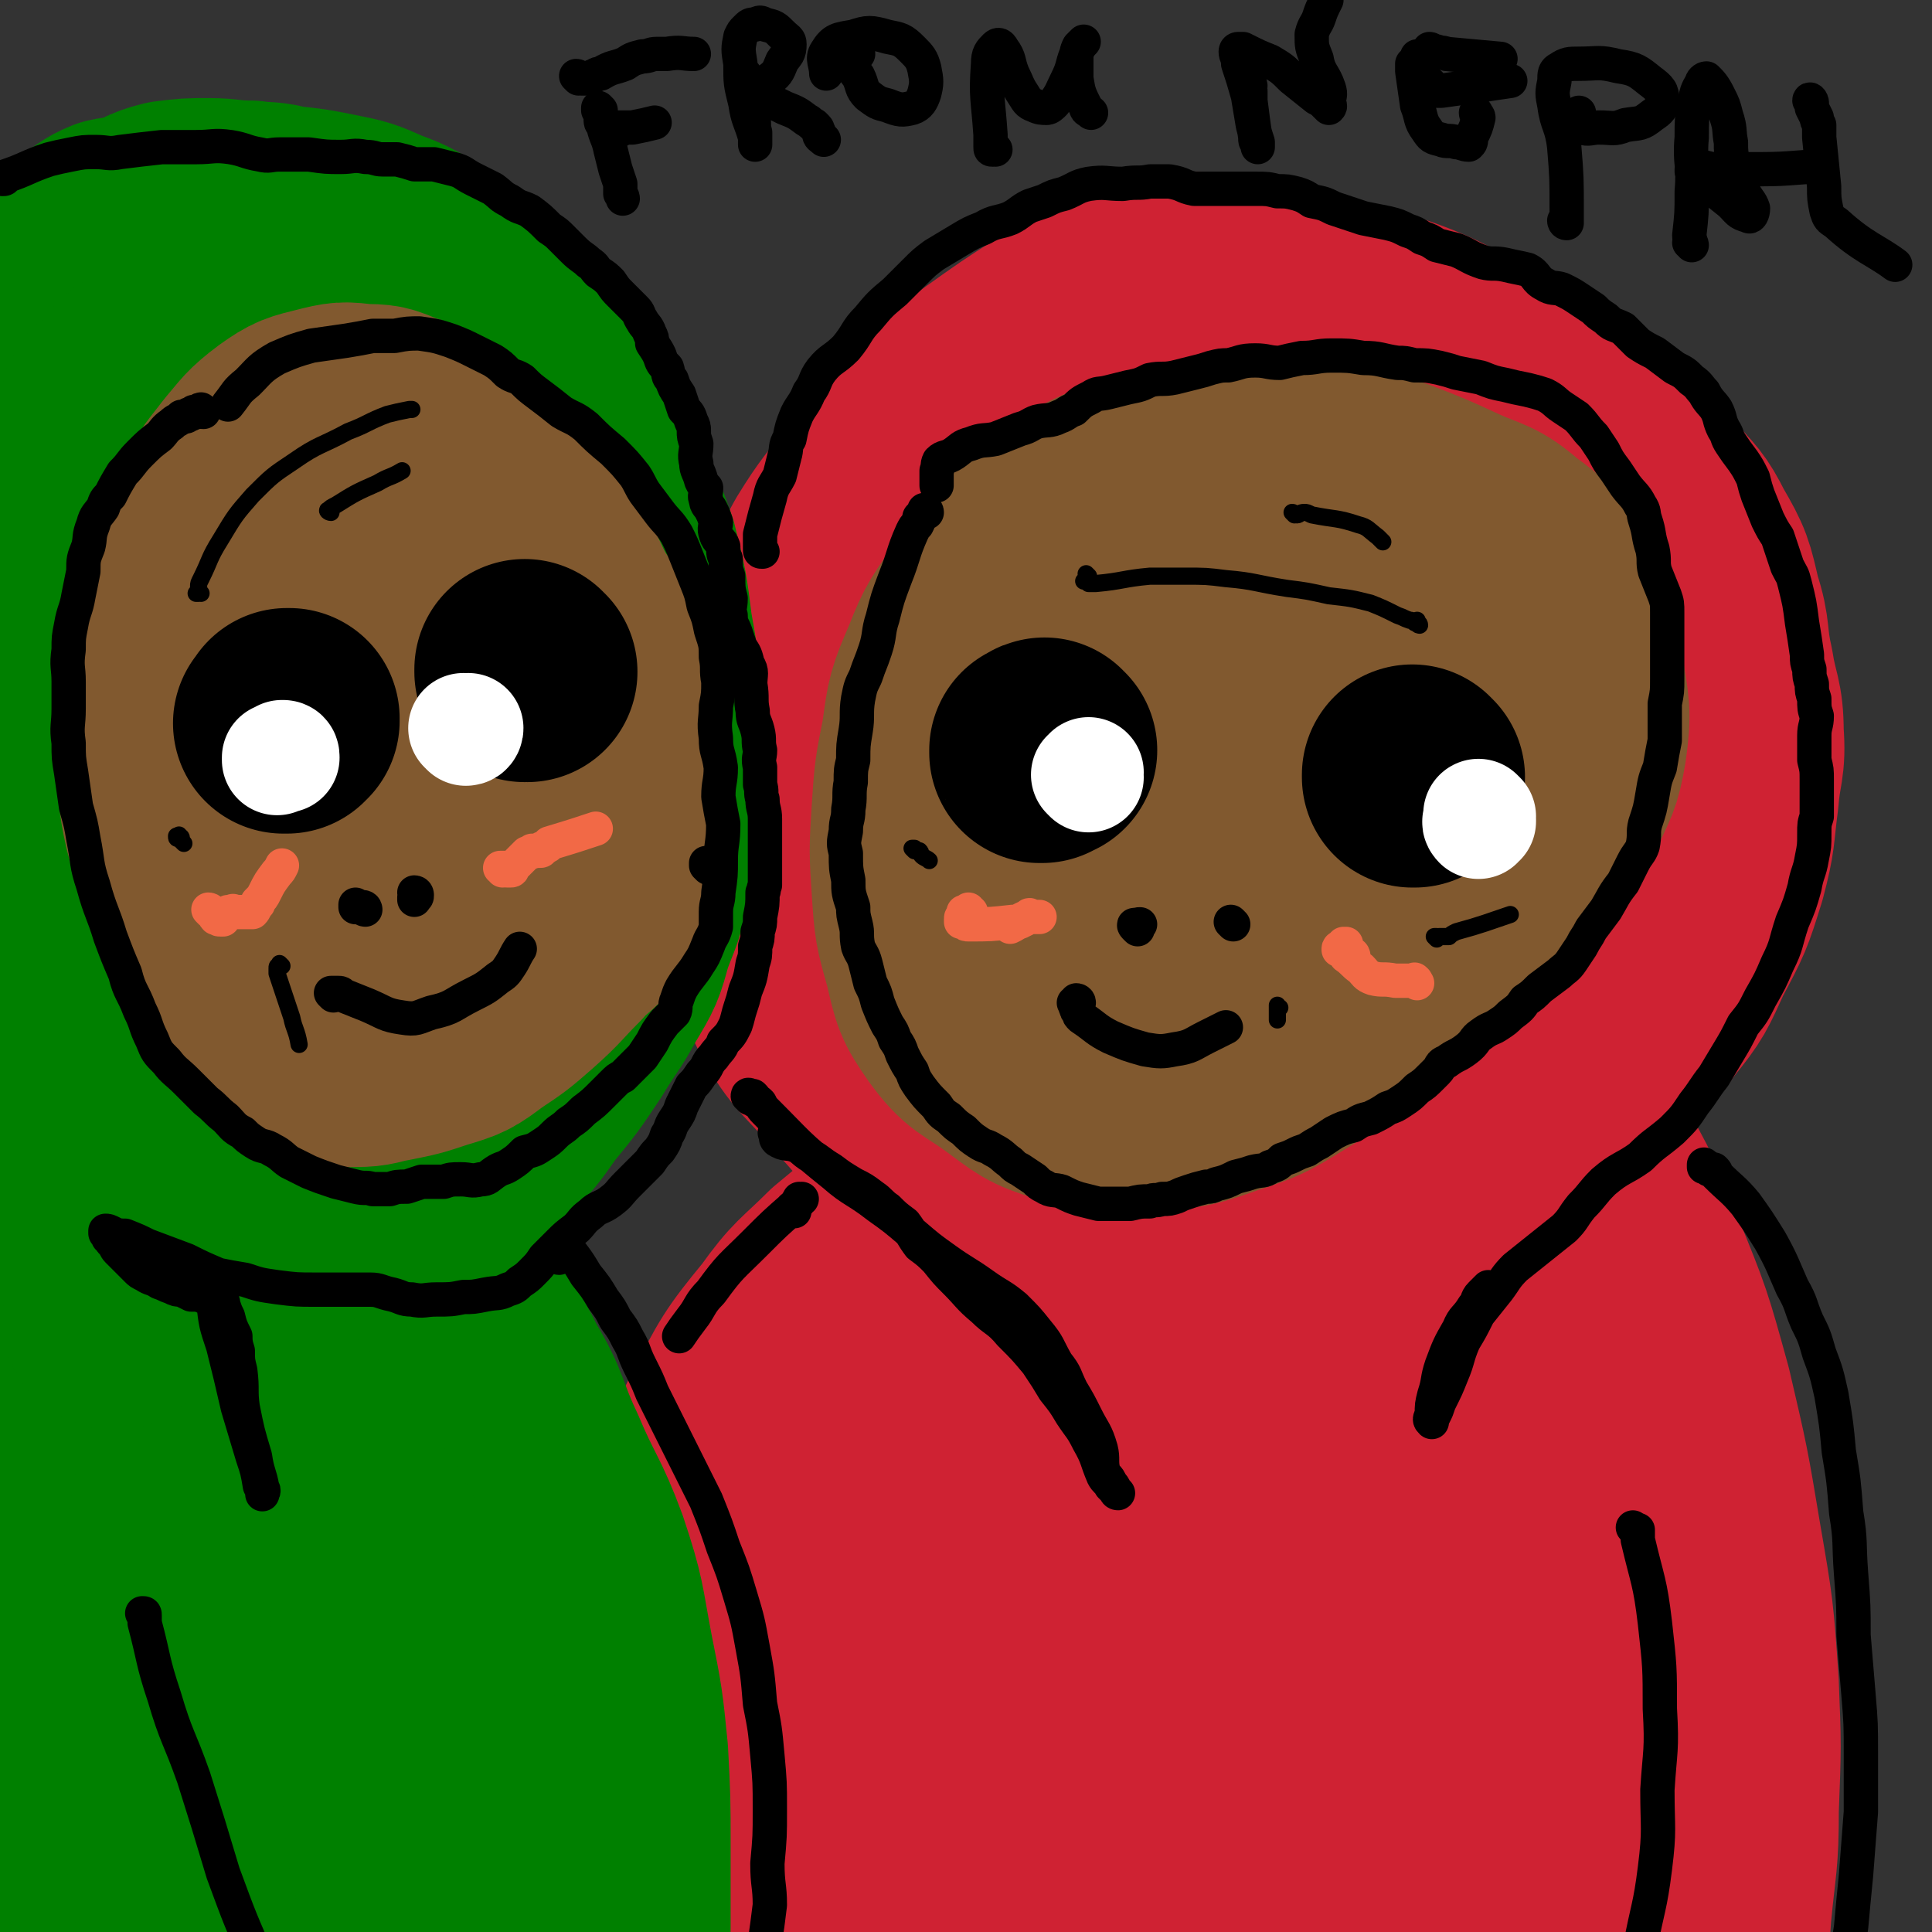 <svg viewBox='0 0 788 788' version='1.1' xmlns='http://www.w3.org/2000/svg' xmlns:xlink='http://www.w3.org/1999/xlink'><rect x="0" y="0" width="788" height="788" fill="#333333" stroke="none"/><g fill='none' stroke='#CF2233' stroke-width='90' stroke-linecap='round' stroke-linejoin='round'><path d='M543,175c-1,0 -1,-1 -1,-1 0,0 0,1 0,1 0,0 0,0 -1,0 0,-1 0,-1 -1,-1 -1,-1 -1,-1 -2,-1 -1,-1 -1,-1 -2,-2 -1,0 -1,0 -2,0 -7,-2 -7,-3 -13,-4 -4,-1 -4,0 -7,0 -3,0 -3,0 -6,1 -1,0 -1,0 -2,1 -1,1 -1,1 -2,1 -2,1 -2,0 -3,1 -1,0 -1,0 -3,1 -1,0 -1,0 -2,1 -1,0 -1,1 -3,1 -1,0 -1,0 -2,0 0,1 0,1 -1,1 -1,1 -1,1 -1,1 -2,1 -2,1 -3,1 -2,2 -2,1 -4,3 -3,2 -3,2 -6,4 -4,4 -3,4 -7,8 -5,5 -4,5 -9,10 -6,6 -7,5 -13,10 -5,5 -6,5 -9,11 -6,9 -6,10 -10,20 -4,8 -4,8 -8,16 -3,10 -4,9 -7,19 -2,11 -1,11 -3,22 -2,11 -3,11 -4,22 -2,12 -4,12 -3,23 0,12 1,13 5,24 3,13 4,13 9,26 6,12 4,13 12,24 8,11 9,10 19,20 10,9 10,9 20,18 10,7 10,9 20,14 11,5 12,4 23,6 12,2 12,2 23,2 15,0 15,1 29,-2 13,-1 13,-3 25,-6 12,-4 13,-3 24,-8 12,-6 11,-7 22,-15 10,-8 11,-7 20,-16 10,-10 10,-10 18,-21 9,-11 9,-12 15,-25 8,-15 8,-15 13,-31 4,-15 3,-15 5,-30 1,-13 3,-13 2,-26 0,-13 -2,-13 -4,-26 -3,-13 -1,-14 -5,-26 -3,-13 -3,-14 -10,-26 -5,-10 -6,-10 -14,-19 -8,-8 -8,-8 -16,-16 -8,-9 -7,-10 -16,-17 -10,-8 -11,-7 -22,-13 -12,-6 -12,-6 -24,-11 -13,-6 -13,-7 -27,-12 -15,-5 -15,-5 -31,-9 -15,-3 -15,-3 -31,-5 -12,-3 -12,-4 -25,-4 -14,0 -15,0 -27,5 -13,5 -13,7 -24,15 -14,9 -14,9 -28,19 -13,11 -14,11 -26,23 -11,11 -10,12 -20,24 -9,12 -10,12 -18,25 -8,15 -9,15 -14,31 -6,18 -5,19 -8,38 -4,19 -5,19 -6,38 -1,18 -1,19 3,37 3,19 2,20 11,38 9,17 12,16 25,32 14,15 13,17 29,28 17,12 18,12 37,19 23,8 23,8 47,12 21,3 22,3 43,1 17,0 18,1 34,-5 19,-6 19,-8 36,-19 19,-12 19,-12 36,-26 16,-14 15,-15 30,-31 15,-16 17,-15 29,-34 11,-17 10,-18 16,-38 5,-18 6,-18 7,-36 1,-18 0,-18 -2,-36 -3,-15 -3,-16 -9,-30 -6,-14 -7,-15 -16,-27 -11,-13 -11,-14 -24,-24 -14,-11 -15,-12 -31,-19 -15,-7 -16,-6 -32,-9 -18,-3 -19,-5 -37,-4 -20,2 -20,2 -39,9 -22,8 -23,8 -43,21 -20,14 -20,15 -36,33 -15,17 -16,17 -27,37 -10,20 -10,20 -14,42 -4,19 -5,21 -1,40 6,20 7,21 21,37 17,21 18,22 41,36 26,17 27,16 56,25 26,8 27,9 54,9 24,-1 27,1 48,-10 24,-12 24,-15 43,-35 19,-21 19,-22 32,-47 9,-18 11,-19 13,-39 2,-16 2,-18 -5,-32 -8,-16 -11,-16 -25,-27 -16,-12 -16,-14 -34,-21 -19,-6 -21,-8 -41,-5 -22,3 -23,5 -43,16 -20,12 -21,12 -37,29 -13,14 -14,16 -20,34 -5,13 -5,15 -4,29 2,12 2,14 11,23 10,11 13,10 27,17 16,7 16,9 34,11 17,2 19,3 36,-1 16,-4 20,-2 30,-14 16,-18 17,-22 23,-46 3,-12 1,-14 -4,-25 -6,-13 -7,-14 -18,-22 -12,-10 -13,-10 -28,-13 -15,-3 -18,-5 -32,0 -15,7 -15,11 -26,25 -14,16 -16,16 -24,36 -7,14 -9,17 -7,31 3,14 6,16 16,26 11,10 12,12 26,16 16,4 18,5 35,2 15,-4 19,-5 29,-18 11,-14 11,-17 14,-35 3,-20 3,-22 -2,-41 -6,-19 -9,-19 -21,-34 -9,-11 -10,-13 -23,-17 -13,-4 -15,-3 -30,1 -14,3 -15,4 -26,13 -10,8 -12,10 -16,22 -5,15 -1,20 -2,33 '/><path d='M474,478c0,0 -1,0 -1,-1 0,0 0,0 0,0 -1,0 -1,0 -2,-1 -1,0 -1,-1 -3,-1 -11,-2 -11,-3 -22,-3 -8,-1 -8,0 -16,2 -8,1 -8,2 -15,4 -13,4 -13,3 -26,9 -10,5 -10,5 -19,12 -13,9 -13,9 -25,19 -12,12 -13,11 -23,25 -14,17 -14,18 -24,37 -10,21 -11,21 -17,44 -6,25 -5,26 -7,52 -2,24 -2,24 0,47 0,17 0,18 4,34 2,12 3,11 7,22 3,7 3,7 6,13 1,3 1,5 2,6 0,0 1,-1 2,-3 2,-10 2,-11 3,-22 4,-24 2,-24 7,-48 6,-31 3,-32 14,-61 12,-30 15,-29 31,-57 18,-31 17,-32 37,-61 21,-30 22,-29 45,-57 20,-23 19,-25 42,-45 17,-17 18,-16 38,-29 12,-8 12,-9 26,-14 13,-5 14,-6 27,-5 13,1 14,2 25,9 16,9 18,8 30,22 14,15 12,17 22,35 14,25 15,25 25,51 11,27 11,27 19,56 7,30 7,30 12,60 5,29 5,29 7,58 1,25 1,25 0,51 0,21 -1,21 -3,42 -1,16 -2,16 -4,33 -2,10 -2,10 -3,20 0,4 0,5 -1,8 0,1 -1,2 -2,1 -1,-4 -1,-5 -2,-11 -2,-15 -3,-15 -4,-30 -1,-26 1,-26 -1,-52 -2,-29 -2,-29 -8,-58 -6,-30 -7,-30 -15,-60 -7,-30 -7,-30 -15,-59 -6,-23 -6,-23 -14,-45 -5,-16 -4,-17 -12,-32 -4,-9 -5,-8 -11,-16 -3,-4 -3,-6 -6,-6 -2,-1 -4,0 -4,3 -2,16 -1,17 0,35 2,38 1,38 5,76 6,45 9,44 15,89 6,36 5,36 10,71 4,26 4,26 8,51 2,15 2,15 3,30 1,4 1,5 1,8 0,1 0,-1 0,-2 -2,-17 -1,-17 -3,-33 -3,-35 -3,-35 -7,-71 -5,-37 -6,-37 -11,-75 -5,-36 -4,-36 -8,-71 -3,-26 -2,-26 -6,-52 -2,-13 -2,-13 -4,-27 -1,-2 -1,-5 -1,-4 -2,2 -3,5 -4,11 -4,27 -4,27 -5,54 0,45 3,45 4,90 1,41 1,41 -1,81 -1,31 -2,31 -5,62 -1,19 -1,19 -4,38 0,5 0,8 -1,10 -1,1 -2,-1 -2,-4 -4,-26 -3,-26 -7,-52 -6,-45 -8,-45 -13,-91 -4,-47 -5,-47 -5,-94 0,-32 2,-32 6,-63 3,-21 5,-21 9,-41 1,-5 2,-6 2,-11 0,0 -1,0 -1,0 -7,19 -8,19 -13,39 -9,39 -9,39 -15,79 -6,42 -4,42 -10,85 -4,32 -5,32 -10,64 -4,20 -4,19 -7,39 0,6 1,10 0,13 -1,1 -2,-2 -3,-5 -5,-31 -5,-31 -8,-63 -5,-53 -8,-53 -8,-106 -1,-39 1,-39 6,-78 3,-25 5,-24 9,-49 2,-10 2,-10 3,-20 0,0 0,-1 0,0 -6,15 -7,16 -12,32 -11,45 -11,45 -20,90 -11,52 -10,52 -19,104 -6,32 -8,32 -13,64 -2,16 -1,17 -2,33 -1,5 -1,10 -1,9 -1,-2 0,-7 0,-13 -3,-38 -4,-38 -7,-75 -3,-53 -7,-54 -5,-107 2,-38 4,-38 12,-76 4,-21 6,-21 12,-42 2,-6 3,-8 4,-12 0,-1 -1,0 -1,1 -9,19 -12,19 -18,39 -14,44 -13,44 -23,89 -11,49 -11,49 -19,99 -6,37 -8,37 -11,74 -1,20 0,21 2,41 1,8 2,14 5,15 3,1 6,-5 7,-12 4,-30 3,-30 4,-61 1,-47 -1,-47 0,-94 0,-29 0,-29 1,-57 1,-7 2,-8 1,-14 0,-1 -1,-2 -2,-1 -8,17 -9,18 -15,37 -10,31 -9,32 -17,64 -7,31 -6,32 -14,63 -4,20 -5,20 -9,39 -2,9 -3,11 -3,17 0,1 2,-1 2,-3 2,-7 2,-7 3,-14 '/><path d='M575,311c0,-1 0,-1 -1,-1 0,0 0,0 0,0 -1,-1 -1,-1 -1,-2 0,0 0,0 -1,0 0,0 0,0 0,0 0,1 0,1 0,2 -2,13 -3,13 -4,26 -1,8 -1,8 0,17 1,5 2,5 4,10 0,1 0,1 0,0 1,-8 1,-8 2,-16 2,-22 3,-22 4,-43 1,-15 3,-16 -1,-29 -1,-7 -3,-9 -9,-12 -8,-4 -10,-2 -19,-2 -7,0 -7,1 -13,2 -5,1 -5,1 -11,2 -3,0 -3,0 -7,0 -5,1 -5,2 -10,1 -4,0 -4,0 -7,-2 -3,-1 -3,-2 -4,-5 -4,-8 -4,-8 -6,-16 -3,-8 -3,-9 -6,-17 -2,-6 -2,-6 -5,-12 -2,-3 -2,-3 -4,-6 -1,-2 -2,-1 -3,-3 0,0 0,-1 0,-1 0,1 1,2 1,3 5,8 4,9 9,17 2,6 3,6 6,12 '/></g>
<g fill='none' stroke='#008000' stroke-width='90' stroke-linecap='round' stroke-linejoin='round'><path d='M171,521c0,0 -1,-1 -1,-1 0,0 0,0 1,0 1,1 2,1 3,2 4,3 5,3 8,7 12,16 13,15 22,33 9,15 7,16 15,33 8,19 10,19 17,38 7,21 6,21 10,42 4,20 4,20 6,40 1,19 1,19 1,38 0,17 0,17 0,33 0,11 -1,11 0,22 0,6 0,6 0,11 0,1 0,1 0,1 0,0 -1,0 -1,-1 -3,-9 -4,-9 -6,-18 -4,-18 -3,-18 -7,-36 -5,-20 -5,-20 -9,-40 -4,-17 -4,-17 -8,-34 -4,-17 -4,-17 -9,-34 -6,-20 -4,-21 -12,-41 -7,-20 -9,-20 -18,-39 -8,-15 -8,-15 -15,-29 -6,-10 -5,-10 -11,-20 -6,-8 -6,-9 -13,-15 -7,-6 -8,-5 -17,-9 -8,-4 -8,-4 -17,-6 -8,-2 -8,-3 -16,-2 -10,2 -11,2 -20,8 -9,5 -8,7 -16,14 -7,6 -7,5 -13,11 -5,6 -5,6 -9,12 -7,10 -7,10 -13,20 -6,12 -7,12 -12,24 -5,15 -5,15 -9,31 -4,18 -4,18 -6,36 -2,19 -2,19 -2,38 -1,19 0,19 1,38 1,18 1,18 3,36 1,13 1,13 3,26 1,7 1,7 2,15 0,3 2,6 1,5 -2,0 -4,-5 -7,-8 '/><path d='M63,673c0,0 -1,-1 -1,-1 1,0 2,0 2,1 3,3 3,3 5,7 3,7 3,7 6,13 9,21 9,21 19,42 5,10 5,15 11,20 3,1 6,-3 6,-7 1,-18 -1,-19 -3,-38 -3,-30 -2,-30 -5,-61 -2,-22 -3,-22 -5,-44 -1,-14 0,-14 0,-27 0,-3 0,-6 0,-6 -1,0 -1,3 -1,6 3,20 1,20 6,40 10,39 10,39 24,77 11,32 10,33 25,63 10,18 11,18 25,33 8,8 10,10 19,11 5,1 8,-3 9,-8 2,-15 2,-17 -2,-32 -9,-34 -11,-34 -24,-66 -12,-33 -10,-34 -26,-65 -11,-21 -13,-20 -27,-38 -7,-10 -7,-12 -16,-18 -5,-3 -8,-4 -14,-1 -8,4 -10,6 -14,16 -8,19 -8,20 -10,41 -2,32 -2,33 3,65 4,26 5,27 15,51 8,18 9,19 22,33 10,10 12,10 25,14 8,2 12,3 16,-3 7,-10 7,-14 6,-27 -2,-34 -4,-35 -13,-68 -10,-35 -12,-35 -25,-69 -6,-16 -5,-18 -14,-31 -3,-4 -7,-5 -10,-2 -6,7 -7,10 -9,22 -4,22 -4,23 -5,45 0,29 0,30 4,58 3,25 2,26 11,49 7,16 10,16 21,30 12,15 13,14 26,29 '/><path d='M66,671c0,0 0,-1 -1,-1 0,1 1,2 1,3 0,3 0,3 0,6 0,6 -1,6 0,12 1,18 1,18 3,36 3,25 2,25 6,50 3,14 5,14 7,29 1,2 1,2 0,5 -1,4 -2,4 -4,8 '/><path d='M105,498c0,0 -1,0 -1,-1 0,0 1,1 1,1 0,0 0,0 0,0 1,0 1,0 1,0 2,0 2,0 3,0 10,-1 10,-1 21,-3 9,-2 9,-1 18,-4 9,-2 9,-2 18,-6 9,-3 10,-2 18,-7 9,-6 8,-6 16,-14 8,-8 8,-8 15,-18 9,-11 9,-11 17,-23 6,-10 7,-10 13,-21 6,-10 6,-10 9,-21 4,-11 5,-11 7,-23 2,-14 1,-15 2,-29 2,-12 3,-12 3,-24 0,-13 0,-13 -1,-25 -1,-12 -1,-12 -3,-23 -2,-16 -2,-16 -6,-32 -5,-14 -5,-14 -11,-27 -6,-12 -6,-12 -13,-23 -7,-11 -7,-11 -14,-22 -6,-10 -5,-10 -13,-19 -8,-10 -8,-10 -17,-18 -8,-7 -9,-6 -17,-11 -8,-5 -8,-5 -16,-8 -9,-4 -9,-4 -19,-6 -10,-2 -10,-2 -20,-3 -7,-2 -7,-1 -14,-2 -9,0 -9,-1 -17,-1 -8,0 -8,0 -16,1 -8,2 -7,3 -15,6 -4,1 -4,0 -8,1 -5,2 -5,3 -10,6 -6,3 -7,3 -12,7 -6,6 -7,6 -11,13 -4,8 -3,9 -6,18 -6,16 -5,16 -10,32 '/><path d='M58,155c0,0 -1,-1 -1,-1 -1,0 -1,1 -1,1 -1,2 -1,2 -1,3 -1,4 -1,4 -1,8 -2,34 -2,34 -4,68 -1,35 -1,35 -1,69 0,37 1,37 1,73 1,35 1,35 1,70 -1,27 -1,27 -2,55 -1,14 -1,14 -2,28 0,4 -1,5 -1,9 0,0 1,0 1,0 1,-6 2,-7 2,-14 1,-19 1,-19 1,-38 -1,-32 -1,-32 -2,-64 -2,-40 -2,-40 -4,-79 -2,-43 -2,-43 -4,-86 -1,-23 -2,-23 0,-46 1,-16 2,-16 4,-32 1,-5 1,-5 1,-11 1,-1 0,-2 0,-2 -1,5 -2,7 -3,14 -2,13 -2,13 -3,27 -4,33 -3,33 -8,66 -5,44 -7,44 -12,88 -4,31 -3,31 -6,62 -1,17 -1,17 -1,34 0,8 -1,9 1,17 1,3 3,6 4,5 5,-5 7,-8 8,-17 9,-59 6,-60 13,-119 6,-41 7,-41 14,-82 4,-27 3,-27 10,-54 4,-17 4,-18 12,-34 4,-7 7,-12 11,-10 6,1 7,7 9,15 6,23 3,24 7,47 7,38 7,38 13,75 6,34 4,34 10,68 4,23 5,22 9,45 2,11 1,11 4,21 0,2 2,4 2,3 1,-6 0,-9 0,-17 -3,-31 -4,-31 -6,-62 -2,-42 -3,-42 -3,-85 0,-32 0,-33 3,-65 1,-22 0,-22 5,-43 1,-5 4,-11 6,-9 4,1 4,7 6,16 5,24 5,24 7,49 4,36 3,36 6,72 2,34 3,34 4,69 0,23 0,23 -1,45 0,13 -1,13 -2,25 0,2 0,6 0,5 -1,-6 -2,-9 -3,-18 -3,-29 -3,-29 -5,-57 -1,-34 -2,-35 -1,-69 1,-25 2,-25 6,-50 2,-12 2,-12 6,-23 1,-3 3,-6 4,-5 5,4 5,7 8,14 6,21 6,21 10,42 4,22 3,22 5,44 1,17 0,17 1,34 0,11 1,11 1,21 0,4 -1,4 -2,8 '/></g>
<g fill='none' stroke='#81592F' stroke-width='90' stroke-linecap='round' stroke-linejoin='round'><path d='M138,196c0,0 -1,-1 -1,-1 0,0 0,1 0,1 -1,-1 -1,-1 -2,-1 -1,-1 -1,0 -2,0 -2,0 -2,-1 -4,0 -11,4 -12,4 -22,10 -7,4 -7,5 -13,11 -7,9 -7,9 -12,19 -6,11 -6,11 -9,23 -4,11 -4,11 -4,23 -2,14 -1,14 0,28 0,14 -1,14 2,27 4,15 5,15 11,28 5,11 6,11 11,22 5,10 4,11 10,20 5,8 5,8 11,14 6,6 7,7 15,10 7,2 8,1 16,1 7,0 7,-1 13,-2 10,-2 10,-2 19,-5 10,-3 10,-3 18,-9 9,-6 9,-6 17,-13 9,-8 8,-8 17,-17 6,-7 8,-6 13,-14 6,-10 5,-11 7,-22 3,-12 2,-13 2,-25 -1,-16 -2,-16 -4,-31 -1,-13 1,-13 -2,-25 -4,-10 -6,-10 -12,-19 -6,-11 -5,-12 -12,-22 -6,-10 -6,-10 -12,-19 -7,-9 -6,-10 -14,-17 -8,-8 -9,-7 -19,-12 -7,-4 -7,-5 -14,-7 -7,-3 -7,-3 -14,-3 -8,-1 -8,-1 -16,1 -8,2 -9,2 -16,7 -8,6 -8,7 -14,14 -6,8 -7,8 -11,17 -6,15 -6,15 -10,30 -5,17 -7,17 -8,35 -1,20 -1,21 3,41 3,21 4,21 11,40 6,15 5,16 13,30 7,12 7,13 17,22 10,8 11,9 24,12 8,3 9,3 17,0 11,-4 12,-5 19,-14 10,-12 12,-13 16,-27 6,-20 5,-21 6,-42 2,-21 2,-21 0,-42 -1,-15 -1,-16 -6,-29 -4,-9 -5,-9 -12,-15 -5,-4 -6,-5 -12,-5 -5,0 -7,1 -10,6 -5,7 -5,8 -6,17 -2,16 -1,17 1,33 2,16 1,17 7,31 6,14 10,14 17,24 '/><path d='M516,224c0,0 0,0 -1,-1 -2,0 -2,0 -3,1 -3,0 -3,0 -5,0 -10,3 -11,1 -20,6 -8,4 -8,5 -14,11 -8,8 -8,9 -13,18 -6,10 -6,10 -9,21 -4,11 -4,11 -6,23 -1,11 0,12 -1,23 0,13 -2,14 -1,26 1,11 1,11 5,21 4,8 4,8 11,14 8,7 8,7 18,12 10,6 10,7 21,9 14,2 14,1 28,-1 13,-2 13,-3 26,-7 13,-5 14,-5 26,-13 11,-7 11,-8 21,-18 11,-10 11,-10 21,-21 8,-10 9,-10 15,-21 5,-11 6,-11 8,-23 2,-14 1,-15 -1,-28 -2,-17 -1,-18 -8,-32 -7,-13 -8,-14 -19,-22 -9,-8 -11,-7 -22,-12 -13,-6 -13,-6 -26,-11 -12,-4 -12,-4 -24,-6 -12,-3 -12,-3 -24,-3 -13,-1 -14,-1 -27,1 -14,2 -14,2 -27,7 -14,4 -14,4 -26,11 -11,6 -11,6 -20,15 -10,10 -10,11 -17,23 -8,12 -9,12 -14,25 -6,14 -6,14 -8,29 -3,15 -3,15 -4,30 -1,16 -1,16 0,31 1,15 1,15 5,29 3,13 3,14 10,24 8,11 10,10 21,18 11,8 11,9 24,13 15,4 16,4 32,3 15,-1 16,-1 30,-6 16,-5 16,-6 31,-15 15,-10 15,-11 29,-22 13,-12 14,-12 26,-24 11,-12 11,-12 20,-25 8,-13 9,-12 14,-26 6,-14 6,-15 7,-30 1,-17 0,-18 -3,-34 -3,-14 -3,-15 -10,-28 -6,-10 -7,-11 -16,-18 -8,-7 -9,-7 -20,-11 -13,-5 -14,-5 -28,-8 -14,-3 -14,-4 -28,-4 -15,-1 -16,-2 -30,2 -13,2 -14,2 -24,10 -14,11 -15,12 -24,27 -11,18 -11,20 -16,41 -5,17 -5,18 -4,37 1,16 1,18 9,32 8,14 11,13 24,24 12,10 11,12 26,17 16,5 17,5 34,4 15,-1 16,-1 30,-7 15,-7 17,-8 28,-20 10,-9 9,-11 14,-24 4,-10 4,-11 3,-22 0,-10 1,-12 -5,-20 -6,-10 -8,-10 -18,-15 -9,-4 -11,-4 -21,-3 -10,1 -11,1 -20,6 -10,7 -11,8 -16,19 -5,9 -5,11 -3,21 2,10 4,11 11,18 6,6 8,6 17,8 8,2 9,2 17,0 8,-3 8,-4 15,-11 5,-4 5,-6 8,-11 0,-1 -1,-1 -2,-1 '/></g>
<g fill='none' stroke='#000000' stroke-width='14' stroke-linecap='round' stroke-linejoin='round'><path d='M228,513c0,0 -1,0 -1,-1 0,0 0,0 1,0 0,0 0,0 0,-1 0,0 0,0 0,-1 1,0 1,0 1,0 0,0 0,0 0,0 0,0 0,-1 1,-1 0,0 0,0 0,0 1,0 1,1 1,1 0,0 0,0 1,0 0,1 0,1 1,1 3,4 3,4 6,9 4,5 4,5 7,10 3,4 3,4 5,8 3,4 3,4 5,8 3,5 2,5 5,11 3,6 3,6 5,11 3,6 3,6 6,12 4,8 4,8 8,16 4,8 4,8 8,16 4,10 4,10 7,19 4,10 4,10 7,20 3,10 3,10 5,21 2,11 2,11 3,23 2,10 2,10 3,21 1,11 1,11 1,22 0,11 0,11 -1,22 0,9 1,9 1,17 -1,8 -1,8 -2,15 -1,6 -1,6 -3,12 -1,5 -1,5 -2,9 -2,5 -3,5 -5,10 -3,6 -3,7 -5,12 '/><path d='M88,528c0,0 -1,-1 -1,-1 0,0 0,0 0,1 0,0 0,0 0,0 0,1 0,2 0,3 1,9 1,9 4,18 3,12 3,12 6,25 3,10 3,10 6,20 2,6 2,6 3,12 1,1 1,1 1,3 0,0 0,1 0,0 0,0 1,-1 0,-2 -1,-6 -2,-6 -3,-13 -3,-10 -3,-10 -5,-20 -1,-7 0,-7 -1,-15 -1,-4 -1,-4 -1,-8 -1,-3 -1,-4 -1,-6 -2,-4 -2,-4 -3,-8 -1,-2 -1,-2 -2,-5 0,-1 0,-1 -1,-2 0,0 0,0 -1,0 0,-1 0,-1 -1,-1 0,0 0,0 -1,0 0,0 0,0 -1,0 0,0 0,0 -1,0 0,0 0,0 -1,0 -1,0 -1,0 -2,-1 -2,0 -2,0 -4,0 -2,-1 -2,-1 -4,-2 -2,0 -2,0 -4,-1 -3,-1 -2,-1 -5,-2 -3,-2 -3,-1 -6,-3 -2,-1 -2,-1 -3,-2 -2,-2 -2,-2 -4,-4 -2,-2 -2,-2 -4,-4 -1,-1 -1,-2 -2,-3 -1,-1 -1,-1 -1,-2 -1,0 -1,0 -1,-1 0,0 0,0 0,0 -1,-1 -1,-1 -1,-1 0,0 0,0 0,-1 0,0 0,0 0,0 1,0 1,0 3,1 2,1 2,1 5,1 5,2 5,2 9,4 8,3 8,3 16,6 6,3 6,3 13,6 5,1 5,1 11,2 6,2 6,2 13,3 8,1 8,1 16,1 6,0 6,0 11,0 5,0 6,0 11,0 4,0 4,1 9,2 4,1 4,2 8,2 5,1 5,0 10,0 6,0 6,0 11,-1 4,0 4,0 9,-1 5,-1 5,0 9,-2 3,-1 3,-1 5,-3 3,-2 3,-2 5,-4 3,-3 3,-3 5,-6 3,-3 3,-3 6,-6 3,-3 3,-3 7,-6 3,-3 2,-3 6,-6 3,-3 4,-2 8,-5 4,-3 3,-3 7,-7 2,-2 2,-2 4,-4 3,-3 3,-3 5,-5 2,-3 2,-3 4,-5 2,-3 2,-3 3,-6 2,-3 1,-3 3,-6 2,-3 2,-3 3,-6 2,-4 2,-4 4,-8 2,-2 2,-2 4,-5 3,-3 2,-4 5,-7 2,-3 3,-3 4,-6 3,-3 3,-3 5,-7 1,-3 1,-4 2,-7 1,-3 1,-3 2,-7 2,-5 2,-5 3,-11 1,-3 1,-3 1,-7 1,-3 1,-3 1,-6 1,-3 1,-3 1,-6 1,-5 1,-5 1,-10 1,-1 0,-1 1,-3 0,-4 0,-4 0,-8 0,-5 0,-5 0,-10 0,-4 0,-4 0,-9 0,-4 -1,-4 -1,-8 -1,-3 0,-3 -1,-6 0,-4 0,-4 0,-7 -1,-4 0,-4 0,-7 -1,-4 0,-4 -1,-8 -1,-4 -2,-4 -2,-8 -1,-5 0,-5 -1,-11 0,-4 1,-5 -1,-8 -1,-4 -1,-4 -3,-7 -1,-3 -1,-3 -2,-6 -1,-3 -2,-3 -2,-7 -1,-3 0,-3 0,-7 -1,-4 -1,-4 -1,-9 -1,-3 -1,-3 -1,-7 -1,-2 -1,-2 -1,-5 -1,-3 -2,-2 -3,-5 -1,-3 0,-3 0,-5 -1,-3 -1,-3 -2,-5 -1,-2 -2,-2 -2,-4 -1,-2 0,-2 0,-5 -1,-1 -1,-1 -2,-3 -1,-4 -2,-4 -2,-7 -1,-4 0,-4 0,-8 -1,-3 -1,-3 -1,-5 0,-2 0,-2 -1,-4 -1,-3 -1,-3 -3,-5 -1,-3 -1,-3 -2,-6 -2,-3 -2,-3 -3,-6 -2,-2 -1,-2 -2,-5 -2,-2 -2,-2 -3,-5 -1,-2 -1,-2 -3,-5 0,-2 0,-2 -1,-4 -1,-3 -2,-3 -3,-5 -2,-3 -1,-3 -3,-5 -3,-3 -3,-3 -6,-6 -2,-2 -2,-2 -4,-5 -2,-2 -2,-2 -5,-4 -2,-2 -1,-2 -4,-4 -2,-2 -3,-2 -6,-5 -2,-2 -2,-2 -5,-5 -2,-2 -2,-2 -5,-4 -4,-4 -4,-4 -8,-7 -4,-2 -4,-1 -8,-4 -4,-2 -3,-2 -7,-5 -4,-2 -4,-2 -8,-4 -4,-2 -4,-3 -8,-4 -4,-1 -4,-1 -8,-2 -4,0 -4,0 -8,0 -3,-1 -3,-1 -7,-2 -3,0 -3,0 -6,0 -3,0 -3,-1 -7,-1 -5,-1 -5,0 -10,0 -6,0 -6,0 -13,-1 -6,0 -6,0 -12,0 -4,0 -4,1 -8,0 -6,-1 -6,-2 -12,-3 -7,-1 -7,0 -14,0 -7,0 -7,0 -14,0 -9,1 -9,1 -17,2 -5,1 -5,0 -10,0 -5,0 -5,0 -10,1 -5,1 -5,1 -9,2 -9,3 -9,4 -18,7 0,1 0,1 -1,1 '/><path d='M83,168c-1,0 -1,0 -1,-1 -1,0 0,1 -1,1 -1,0 -1,0 -2,0 -1,1 -1,1 -2,1 -1,1 -1,1 -3,1 -2,2 -2,1 -4,3 -3,2 -3,3 -5,5 -4,3 -4,3 -8,7 -4,4 -3,4 -7,8 -3,5 -3,5 -5,9 -2,2 -2,2 -3,5 -2,3 -3,3 -4,7 -2,5 -1,5 -2,9 -2,5 -2,5 -2,10 -1,5 -1,5 -2,10 -1,6 -2,6 -3,12 -1,5 -1,5 -1,10 -1,7 0,7 0,13 0,6 0,6 0,11 0,7 -1,7 0,14 0,6 0,6 1,12 1,7 1,7 2,14 2,7 2,7 3,13 2,10 1,10 4,19 3,11 4,11 7,21 3,8 3,8 6,15 2,8 3,7 6,15 3,6 2,6 5,12 2,5 2,5 6,9 3,4 4,4 8,8 4,4 4,4 8,8 4,3 4,4 8,7 3,3 3,4 7,6 2,2 2,2 5,4 3,2 4,1 7,3 4,2 4,3 7,5 4,2 4,2 8,4 5,2 5,2 11,4 4,1 4,1 8,2 4,1 4,0 7,1 4,0 4,0 7,0 3,-1 3,-1 7,-1 3,-1 3,-1 6,-2 4,0 4,0 9,0 3,-1 3,-1 7,-1 4,0 4,1 8,0 3,0 3,-1 6,-3 3,-2 3,-1 6,-3 3,-2 3,-2 6,-5 4,-1 4,-1 7,-3 3,-2 3,-2 5,-4 3,-3 3,-2 6,-5 3,-2 3,-2 6,-5 4,-3 4,-3 8,-7 2,-2 2,-2 4,-4 2,-2 2,-2 4,-3 2,-2 2,-2 4,-4 2,-2 2,-2 4,-4 2,-3 2,-3 4,-6 2,-4 2,-4 5,-8 2,-2 2,-2 4,-4 1,-2 0,-3 1,-5 1,-3 1,-3 2,-5 3,-5 4,-5 7,-10 2,-3 2,-3 4,-8 1,-3 2,-3 3,-7 0,-3 0,-3 0,-6 0,-4 1,-4 1,-8 1,-7 1,-7 1,-13 0,-7 1,-7 1,-15 -1,-5 -1,-5 -2,-11 0,-6 1,-6 1,-12 -1,-7 -2,-6 -2,-12 -1,-7 0,-7 0,-13 1,-5 1,-5 1,-10 -1,-5 0,-5 -1,-10 0,-5 0,-5 -2,-11 -1,-5 -1,-5 -3,-10 -1,-5 -1,-5 -3,-10 -2,-5 -2,-5 -4,-10 -2,-5 -2,-5 -4,-9 -3,-5 -4,-5 -7,-9 -3,-4 -3,-4 -6,-8 -2,-3 -2,-4 -4,-7 -4,-5 -4,-5 -9,-10 -6,-5 -6,-5 -11,-10 -5,-4 -5,-3 -10,-6 -5,-4 -5,-4 -9,-7 -4,-3 -4,-3 -7,-6 -3,-2 -3,-1 -6,-3 -3,-3 -3,-3 -6,-5 -4,-2 -4,-2 -8,-4 -4,-2 -4,-2 -9,-4 -6,-2 -6,-2 -13,-3 -4,0 -5,0 -10,1 -4,0 -4,0 -9,0 -5,1 -5,1 -11,2 -7,1 -7,1 -14,2 -7,2 -7,2 -14,5 -7,4 -7,5 -12,10 -5,4 -4,4 -8,9 '/><path d='M306,448c0,-1 -1,-1 -1,-1 0,-1 1,0 1,0 0,0 0,0 0,0 0,0 0,0 0,0 1,0 1,0 1,0 0,0 0,0 0,0 1,1 1,1 1,2 1,0 1,0 2,1 1,2 1,2 2,3 14,14 13,14 28,26 8,7 9,6 18,13 7,5 7,5 14,11 7,6 7,6 14,11 7,5 8,5 15,10 7,5 7,4 13,9 5,5 5,5 9,10 5,6 4,6 8,13 4,5 3,5 6,11 3,5 3,5 6,11 3,6 4,6 6,13 1,4 0,5 1,9 1,3 2,2 3,5 1,1 1,1 2,3 0,0 0,0 1,1 0,0 0,0 0,0 -1,0 -1,-1 -1,-1 -1,-1 -1,-1 -2,-2 -1,-2 -2,-2 -3,-4 -3,-7 -2,-7 -6,-14 -3,-6 -3,-5 -7,-11 -3,-5 -3,-5 -7,-10 -3,-5 -3,-5 -7,-11 -5,-6 -5,-6 -11,-12 -5,-6 -6,-5 -11,-10 -6,-5 -6,-6 -11,-11 -4,-4 -4,-4 -8,-9 -3,-3 -3,-3 -7,-6 -3,-4 -3,-5 -6,-9 -4,-3 -4,-3 -7,-6 -3,-2 -3,-3 -6,-5 -4,-3 -4,-3 -8,-5 -5,-3 -5,-3 -9,-6 -5,-3 -4,-3 -9,-6 -3,-2 -3,-3 -6,-4 -3,-1 -4,0 -7,-2 -1,-1 0,-1 -1,-3 '/><path d='M311,225c-1,0 -1,0 -1,-1 0,0 0,0 0,0 0,0 0,0 0,-1 0,-1 0,-1 0,-1 0,-1 0,-1 0,-2 0,-1 0,-1 0,-2 2,-8 2,-8 4,-15 1,-5 2,-5 4,-9 1,-4 1,-4 2,-8 1,-3 0,-4 2,-7 1,-5 1,-5 3,-10 2,-4 3,-4 5,-9 3,-4 2,-5 5,-9 4,-5 5,-4 10,-9 5,-6 4,-7 9,-12 5,-6 5,-6 11,-11 4,-4 4,-4 8,-8 4,-4 4,-4 8,-7 5,-3 5,-3 10,-6 5,-3 5,-3 10,-5 5,-3 6,-2 11,-4 4,-2 4,-3 8,-5 3,-1 3,-1 6,-2 4,-2 4,-2 8,-3 5,-2 5,-3 10,-4 7,-1 7,0 14,0 6,-1 6,0 11,-1 4,0 4,0 8,0 6,1 5,2 10,3 6,0 6,0 12,0 6,0 6,0 13,0 5,0 5,0 9,1 4,0 4,0 8,1 3,1 3,1 6,3 5,1 5,1 9,3 6,2 6,2 12,4 5,1 5,1 10,2 4,1 4,1 8,3 3,1 3,1 6,3 3,1 3,1 6,3 4,1 4,1 8,2 5,2 5,3 11,5 4,1 4,0 9,1 4,1 5,1 9,2 4,2 3,4 7,6 3,2 4,1 7,2 4,2 4,2 7,4 3,2 3,2 6,4 2,2 2,2 5,4 3,3 3,2 7,4 3,3 3,3 6,6 3,2 3,2 7,4 4,3 4,3 8,6 4,2 4,2 7,5 3,2 3,3 5,5 2,4 3,4 5,7 2,4 1,4 3,8 2,3 1,3 3,6 2,3 2,3 5,7 2,3 2,3 4,7 1,4 1,4 2,7 2,5 2,5 4,10 2,4 2,4 4,7 1,3 1,3 2,6 1,3 1,3 2,6 2,4 2,3 3,7 2,8 2,8 3,16 1,6 1,6 2,13 0,3 0,3 1,6 0,3 0,3 1,6 0,3 0,3 1,6 0,4 0,4 1,7 0,4 -1,4 -1,8 0,5 0,5 0,10 1,4 1,4 1,8 0,4 0,4 0,7 0,4 0,4 0,8 -1,3 -1,3 -1,7 0,5 0,5 -1,10 -1,6 -2,6 -3,12 -2,7 -2,7 -5,14 -3,9 -2,9 -6,17 -3,7 -3,7 -7,14 -3,6 -3,6 -7,11 -3,6 -3,6 -6,11 -3,5 -3,5 -6,10 -4,5 -4,6 -8,11 -4,6 -4,6 -9,11 -7,6 -7,5 -13,11 -7,5 -8,4 -15,10 -5,5 -4,5 -9,10 -4,5 -3,5 -7,9 -5,4 -5,4 -10,8 -5,4 -5,4 -10,8 -4,4 -4,5 -7,9 -4,5 -4,5 -8,10 -3,6 -3,6 -6,11 -3,7 -2,7 -5,14 -2,5 -2,5 -5,11 -1,3 -1,3 -2,5 -1,1 -1,1 -1,2 0,1 0,1 0,1 -1,-1 -1,-1 0,-3 0,-4 0,-4 1,-8 2,-6 1,-6 3,-12 3,-8 3,-8 7,-15 2,-5 3,-4 6,-9 2,-2 1,-3 3,-5 2,-2 2,-2 3,-3 '/><path d='M324,494c0,-1 -1,-1 -1,-1 0,-1 1,0 1,0 0,0 0,0 0,-1 0,0 0,0 1,-1 0,0 0,0 0,0 0,-1 1,-1 1,-1 0,0 0,0 0,-1 0,0 0,1 1,0 0,0 0,0 0,0 -1,0 -1,0 -1,1 -1,1 -1,1 -2,2 -8,7 -8,7 -16,15 -10,10 -10,9 -18,20 -5,5 -4,6 -8,11 -3,4 -3,4 -5,7 '/><path d='M696,476c0,0 -1,0 -1,-1 0,0 0,1 0,1 1,0 1,0 1,0 1,0 0,0 1,1 0,0 0,0 1,0 0,0 0,0 1,0 1,1 1,1 1,2 6,6 7,6 12,12 5,7 5,7 10,15 5,9 5,10 9,19 4,7 3,7 6,14 3,6 3,6 5,13 3,8 3,8 5,17 2,12 2,12 3,23 2,12 2,12 3,25 2,12 1,12 2,25 1,13 1,13 1,25 1,12 1,12 2,24 1,12 1,12 1,25 0,11 0,11 0,23 -1,13 -1,13 -2,26 -1,10 -1,10 -2,21 -2,13 -2,13 -3,27 '/><path d='M667,624c0,0 -1,-1 -1,-1 0,0 0,0 1,1 0,0 0,-1 0,0 0,0 0,0 1,0 0,2 0,2 0,4 4,17 5,17 7,34 2,18 2,18 2,35 1,17 0,17 -1,33 0,16 1,16 -1,32 -2,16 -3,16 -6,32 -2,10 -2,10 -4,21 '/><path d='M59,659c0,-1 -1,-1 -1,-1 0,0 0,0 0,0 1,0 1,0 1,1 0,2 0,2 0,3 4,15 3,15 8,30 5,17 6,16 12,33 6,19 6,19 12,39 7,19 7,19 15,37 10,23 11,23 21,45 6,11 6,11 11,21 '/><path d='M378,209c0,0 -1,-1 -1,-1 0,0 1,0 1,1 0,0 -1,0 -1,0 -1,1 -1,1 -2,2 0,1 0,1 -1,3 -1,1 -1,1 -2,3 -4,9 -3,9 -7,19 -3,8 -3,8 -5,16 -2,6 -1,7 -3,13 -2,6 -2,5 -4,11 -2,4 -2,4 -3,9 -1,6 0,7 -1,13 -1,6 -1,6 -1,12 -1,4 -1,4 -1,9 -1,5 0,6 -1,11 0,5 -1,4 -1,9 -1,5 -1,5 0,9 0,6 0,6 1,11 0,5 0,5 2,11 0,3 0,3 1,7 1,4 0,4 1,9 1,3 2,3 3,7 1,4 1,4 2,8 2,4 2,4 3,8 2,5 2,5 4,9 2,3 2,3 3,6 2,3 2,3 3,6 2,4 2,4 4,7 1,3 1,3 3,6 3,4 3,4 7,8 2,3 2,3 5,5 3,3 3,3 6,5 3,3 3,3 6,5 3,2 3,1 6,3 4,2 4,3 7,5 2,2 2,2 4,3 3,2 3,2 6,4 2,2 2,2 4,3 3,2 4,1 7,2 4,2 4,2 7,3 4,1 4,1 8,2 4,0 4,0 8,0 2,0 2,0 5,0 4,-1 4,-1 8,-1 2,-1 2,0 5,-1 3,0 3,0 6,-1 2,-1 2,-1 5,-2 3,-1 3,-1 7,-2 2,0 2,0 4,-1 4,-1 4,-1 8,-3 4,-1 4,-1 7,-2 4,-1 4,0 7,-2 3,-1 3,-1 5,-3 3,-1 3,-1 5,-2 2,-1 2,-1 5,-2 3,-2 3,-2 5,-3 3,-2 3,-2 6,-4 4,-2 4,-2 8,-3 3,-2 3,-2 7,-3 4,-2 4,-2 7,-4 3,-1 3,-1 6,-3 3,-2 3,-2 6,-5 3,-2 3,-2 6,-5 1,-1 1,-1 2,-2 2,-2 1,-3 4,-4 4,-3 4,-2 8,-5 4,-3 3,-4 6,-6 4,-3 4,-2 7,-4 3,-2 3,-2 5,-4 4,-3 4,-3 6,-6 3,-2 3,-2 6,-5 4,-3 4,-3 8,-6 2,-2 3,-2 5,-5 2,-3 2,-3 4,-6 2,-4 2,-3 4,-7 3,-4 3,-4 6,-8 3,-5 3,-6 7,-11 2,-4 2,-4 4,-8 2,-4 3,-4 4,-7 1,-5 0,-5 1,-9 2,-6 2,-6 3,-12 1,-6 1,-6 3,-11 1,-6 1,-6 2,-11 0,-4 0,-4 0,-7 0,-4 0,-4 0,-8 1,-5 1,-5 1,-10 0,-4 0,-4 0,-9 0,-4 0,-4 0,-8 0,-5 0,-5 0,-10 0,-4 0,-4 -1,-7 -2,-5 -2,-5 -4,-10 -1,-4 0,-4 -1,-9 -2,-6 -1,-6 -3,-12 -1,-3 0,-3 -2,-6 -2,-4 -3,-4 -6,-8 -2,-3 -2,-3 -4,-6 -3,-4 -3,-4 -5,-8 -2,-3 -2,-3 -4,-6 -4,-4 -3,-4 -7,-8 -3,-2 -3,-2 -6,-4 -3,-2 -3,-3 -7,-5 -3,-1 -3,-1 -7,-2 -5,-1 -5,-1 -9,-2 -5,-1 -5,-1 -10,-3 -5,-1 -5,-1 -10,-2 -3,-1 -3,-1 -7,-2 -5,-1 -5,-1 -10,-1 -4,-1 -4,-1 -7,-1 -7,-1 -7,-2 -14,-2 -6,-1 -6,-1 -13,-1 -6,0 -6,1 -12,1 -5,1 -5,1 -9,2 -5,0 -5,-1 -10,-1 -6,0 -6,1 -11,2 -3,0 -3,0 -7,1 -3,1 -3,1 -7,2 -4,1 -4,1 -8,2 -5,1 -5,0 -10,1 -4,2 -4,2 -9,3 -4,1 -4,1 -8,2 -4,1 -4,0 -7,2 -4,2 -4,2 -7,5 -3,1 -3,2 -6,3 -4,2 -5,1 -9,2 -3,1 -3,2 -7,3 -5,2 -5,2 -10,4 -5,1 -5,0 -10,2 -4,1 -4,2 -7,4 -3,2 -4,1 -6,3 -1,2 0,2 -1,4 0,3 0,3 0,6 '/></g>
<g fill='none' stroke='#000000' stroke-width='90' stroke-linecap='round' stroke-linejoin='round'><path d='M427,306c-1,0 -1,-1 -1,-1 -1,0 0,1 0,1 0,0 0,0 -1,0 0,1 0,1 0,1 -1,0 -1,0 -1,0 0,0 0,0 0,-1 '/><path d='M577,317c0,0 -1,-1 -1,-1 0,0 0,0 0,1 0,0 0,0 0,0 0,-1 0,-1 0,-1 '/><path d='M118,294c0,0 0,-1 -1,-1 0,0 1,0 1,0 0,1 0,1 -1,1 0,0 0,0 0,0 -1,0 -1,1 -1,1 0,0 -1,0 0,0 0,0 0,0 1,0 '/><path d='M215,274c0,0 -1,0 -1,-1 0,0 0,1 0,1 0,0 0,0 0,0 '/></g>
<g fill='none' stroke='#FFFFFF' stroke-width='45' stroke-linecap='round' stroke-linejoin='round'><path d='M116,309c0,-1 0,-1 -1,-1 0,0 1,0 0,0 0,0 0,0 0,1 -1,0 -1,0 -2,0 0,1 0,1 0,1 '/><path d='M190,298c0,0 -1,-1 -1,-1 0,0 1,1 1,1 1,0 1,-1 1,-1 '/><path d='M444,317c0,0 -1,-1 -1,-1 0,0 0,0 0,0 1,0 0,0 1,-1 '/><path d='M604,333c0,0 -1,-1 -1,-1 0,1 1,1 1,2 0,0 0,0 0,1 -1,0 -1,0 -1,0 0,0 0,0 0,0 -1,0 0,1 0,1 '/></g>
<g fill='none' stroke='#F26946' stroke-width='14' stroke-linecap='round' stroke-linejoin='round'><path d='M86,372c0,0 -1,-1 -1,-1 0,0 1,0 1,1 1,0 1,0 1,1 1,0 0,1 1,1 0,1 0,0 1,0 0,1 0,1 1,1 0,0 0,0 1,0 0,-1 0,-1 1,-2 0,0 0,0 0,0 1,-1 1,-1 1,-1 1,0 1,0 1,0 0,0 0,0 1,0 0,-1 0,0 1,0 0,0 0,0 0,0 4,0 4,0 7,0 1,-1 1,-2 2,-3 1,-1 0,-1 0,-1 2,-2 2,-2 3,-4 2,-4 2,-4 5,-8 1,-1 1,-1 2,-3 '/><path d='M205,355c0,-1 -1,-1 -1,-1 0,0 1,0 2,0 0,1 0,1 1,1 0,0 0,0 0,0 1,0 1,0 1,0 1,0 1,0 1,-1 1,-1 1,-1 2,-2 1,-1 1,-1 2,-2 1,-1 1,-1 2,-2 1,0 1,0 2,-1 0,0 0,0 1,0 0,0 0,0 0,0 1,0 1,0 1,0 1,0 1,0 1,0 1,0 1,0 1,-1 1,0 1,0 2,-1 1,0 0,0 1,-1 10,-3 13,-4 19,-6 '/><path d='M396,372c0,0 -1,0 -1,-1 0,0 0,0 0,0 0,1 0,1 0,1 0,0 0,0 0,0 -1,0 -1,0 -1,0 0,0 0,0 -1,0 0,1 0,1 0,2 -1,0 -1,0 -1,1 0,1 0,1 0,1 1,0 1,0 1,0 1,1 1,1 2,1 9,0 9,0 18,-1 3,0 3,-1 6,-2 1,-1 1,-1 1,0 0,0 0,0 -1,0 -1,1 -1,1 -3,2 -1,0 -1,0 -3,0 0,1 0,1 -1,1 0,0 0,1 0,1 0,0 0,0 0,0 2,-1 2,-1 3,-2 1,0 1,0 3,-1 0,0 0,0 1,-1 1,0 1,0 1,0 0,0 0,0 0,0 1,0 1,0 1,0 0,0 0,0 1,0 1,0 1,0 2,0 '/><path d='M552,390c0,0 0,-1 -1,-1 0,0 0,0 0,0 0,0 0,0 0,0 -1,-1 -1,-1 -1,-1 0,0 0,0 -1,0 0,-1 0,-1 0,-1 0,0 0,0 0,0 -1,0 -1,0 -1,0 0,0 0,0 0,0 0,-1 -1,0 -1,0 1,-1 1,-1 1,-1 0,0 0,0 0,-1 1,0 1,0 1,0 0,0 0,0 0,0 -1,0 -1,0 -1,0 -1,1 -1,1 -1,1 0,1 -1,0 -1,1 0,0 0,0 0,0 0,1 0,0 0,0 1,0 1,0 1,0 0,0 0,1 1,1 0,0 0,0 0,0 1,1 1,0 1,1 0,0 0,0 0,1 3,2 3,3 6,5 2,2 2,3 5,4 4,1 4,0 9,1 3,0 3,0 7,0 1,0 1,-1 1,0 1,0 0,0 1,1 '/></g>
<g fill='none' stroke='#000000' stroke-width='14' stroke-linecap='round' stroke-linejoin='round'><path d='M136,406c0,0 -1,-1 -1,-1 0,0 1,0 2,0 0,0 0,0 0,0 1,0 1,0 1,0 1,0 1,0 2,1 5,2 5,2 10,4 7,3 7,4 14,5 6,1 6,0 12,-2 9,-2 8,-3 16,-7 6,-3 6,-3 11,-7 3,-2 3,-2 5,-5 2,-3 2,-4 4,-7 '/><path d='M440,409c0,-1 -1,-1 -1,-1 0,0 0,0 0,0 0,0 0,0 0,0 0,0 0,0 0,1 0,0 -1,0 -1,0 1,1 0,1 1,2 0,1 0,1 1,2 0,1 0,1 1,2 6,4 6,5 12,8 7,3 7,3 14,5 6,1 7,1 12,0 7,-1 7,-2 13,-5 4,-2 4,-2 8,-4 '/><path d='M464,379c-1,-1 -1,-1 -1,-1 -1,-1 0,-1 0,0 0,0 0,0 0,0 1,-1 1,-1 2,-1 '/><path d='M503,377c0,0 -1,-1 -1,-1 0,0 0,0 0,0 0,0 0,0 0,0 '/><path d='M149,371c0,0 0,-1 -1,-1 0,0 1,1 1,1 -1,0 -1,-1 -1,-1 -1,0 -1,0 -1,0 -1,0 -1,0 -2,0 0,0 0,0 0,-1 '/><path d='M170,365c0,0 -1,-1 -1,-1 0,0 1,0 1,1 0,1 0,1 -1,1 0,1 0,1 0,1 0,0 0,0 0,0 '/></g>
<g fill='none' stroke='#000000' stroke-width='7' stroke-linecap='round' stroke-linejoin='round'><path d='M115,394c0,0 -1,-1 -1,-1 0,0 0,0 0,0 0,1 0,1 0,1 -1,0 -1,0 -1,1 0,1 0,1 0,2 3,9 3,9 6,18 1,5 2,5 3,11 '/><path d='M522,411c-1,0 -1,-1 -1,-1 0,1 0,1 0,3 0,1 0,2 0,3 '/><path d='M586,383c0,0 -1,-1 -1,-1 0,0 1,0 1,0 1,1 1,0 1,0 1,0 1,0 1,0 2,0 2,0 3,0 1,-1 1,-1 3,-2 11,-3 13,-4 22,-7 '/><path d='M373,347c0,0 -1,-1 -1,-1 0,0 1,0 1,0 0,1 0,1 0,1 1,0 1,0 1,0 0,0 0,0 1,0 1,1 0,1 1,2 1,1 2,1 3,2 '/><path d='M74,342c0,-1 -1,-1 -1,-1 0,-1 0,0 0,0 0,0 0,0 0,0 0,0 0,0 -1,0 0,0 0,0 0,0 0,1 0,1 1,1 1,1 1,1 2,2 '/><path d='M444,235c0,0 -1,-1 -1,-1 0,0 1,1 1,1 0,1 -1,1 -1,1 0,1 0,1 0,1 0,0 0,0 -1,0 0,0 1,0 1,0 0,0 0,0 0,0 1,0 1,1 1,1 1,0 1,0 1,0 1,0 1,0 2,0 11,-1 11,-2 22,-3 7,0 7,0 14,0 9,0 9,0 17,1 12,1 12,2 25,4 8,1 8,1 17,3 9,1 9,1 17,3 5,2 5,2 11,5 3,1 2,1 5,2 1,0 1,0 2,1 0,0 0,0 1,0 0,0 0,0 0,0 0,0 0,0 0,0 0,1 1,1 1,1 0,-1 -1,-1 -1,-2 '/><path d='M528,210c0,0 -1,-1 -1,-1 1,0 1,1 2,1 1,0 1,-1 3,-1 1,0 1,0 3,1 10,2 10,1 19,4 4,1 4,2 8,5 1,1 1,1 2,2 '/><path d='M82,242c0,0 -1,0 -1,-1 0,0 0,1 0,1 0,0 0,0 0,0 0,0 -1,0 -1,0 0,0 0,0 1,-1 0,-1 0,-1 0,-2 0,-1 0,-1 1,-3 4,-8 3,-8 8,-16 6,-10 6,-10 13,-18 8,-8 8,-8 17,-14 10,-7 11,-6 22,-12 8,-3 8,-4 16,-7 4,-1 4,-1 9,-2 0,0 0,0 1,0 '/><path d='M135,209c-1,0 -2,-1 -1,-1 1,-1 1,-1 3,-2 8,-5 8,-5 17,-9 5,-3 5,-2 10,-5 '/></g>
<g fill='none' stroke='#000000' stroke-width='14' stroke-linecap='round' stroke-linejoin='round'><path d='M289,354c0,0 -1,-1 -1,-1 0,0 0,0 0,-1 0,0 0,0 0,0 '/><path d='M245,45c0,0 -1,-1 -1,-1 0,0 0,0 0,1 1,1 1,1 1,3 0,2 0,2 1,3 1,5 2,5 3,10 1,4 1,4 2,8 1,3 1,3 2,6 0,2 0,2 0,4 1,1 1,2 1,2 '/><path d='M236,32c0,0 -1,-1 -1,-1 1,0 1,1 2,1 0,0 0,0 0,0 1,0 1,0 2,0 1,0 1,0 3,-1 1,0 1,-1 3,-1 5,-3 5,-2 10,-4 3,-2 3,-2 7,-3 3,0 3,-1 6,-1 2,0 2,0 4,0 6,-1 6,0 11,0 '/><path d='M253,53c0,0 0,0 -1,-1 0,0 1,0 1,0 0,0 -1,0 -1,0 0,0 1,0 1,0 1,0 1,0 2,0 1,0 1,0 3,0 5,-1 5,-1 9,-2 '/><path d='M304,31c0,0 -1,-1 -1,-1 0,0 1,0 1,1 0,1 0,1 0,2 0,1 1,1 1,2 0,2 0,2 0,3 1,4 1,4 2,9 1,4 0,4 1,7 0,2 0,2 0,4 0,0 0,1 0,1 0,-1 0,-2 0,-3 -2,-7 -3,-7 -4,-14 -2,-8 -2,-8 -2,-16 -1,-6 -1,-6 0,-11 1,-2 1,-2 2,-3 2,-2 2,-2 4,-2 2,-1 2,-1 4,0 4,1 4,1 7,4 2,2 3,2 3,4 0,4 -1,4 -3,7 -2,5 -2,5 -6,8 -2,3 -2,3 -5,5 -1,1 -1,1 -2,1 0,1 0,1 1,1 2,1 2,0 5,1 4,1 4,1 8,3 5,2 5,2 9,5 2,1 1,1 3,2 1,1 1,1 1,1 1,1 0,1 1,2 0,2 1,2 2,3 '/><path d='M350,22c-1,-1 -1,-1 -1,-1 -1,0 0,0 -1,0 0,1 0,1 0,2 -1,1 0,1 0,3 1,3 0,3 2,5 2,4 1,5 4,8 4,3 4,3 8,4 5,2 6,2 10,1 3,-1 4,-3 5,-6 1,-4 1,-5 0,-10 -1,-4 -2,-5 -5,-8 -4,-4 -5,-4 -10,-5 -7,-2 -8,-2 -14,0 -6,1 -8,1 -11,6 -2,3 0,5 0,9 '/><path d='M406,61c0,0 -1,0 -1,-1 0,0 0,1 0,1 0,0 0,0 0,0 0,0 0,0 0,0 -1,0 -1,0 -1,-1 0,0 0,0 0,-1 0,-2 0,-2 0,-4 -1,-15 -2,-15 -1,-29 0,-4 1,-5 3,-7 1,-1 2,-1 3,1 3,4 2,5 4,10 2,4 2,5 4,8 2,3 2,4 5,5 2,1 3,1 5,1 1,0 2,-1 3,-2 3,-4 3,-5 5,-9 3,-6 2,-6 4,-11 1,-3 2,-4 3,-5 0,0 -1,1 -2,2 -1,2 -1,3 -1,5 0,4 0,4 0,8 1,6 1,6 4,12 0,1 1,1 2,2 '/><path d='M510,35c0,-1 -1,-1 -1,-1 0,0 0,0 0,1 1,1 0,1 1,2 0,2 0,2 0,4 1,8 1,8 2,15 0,2 0,1 1,3 0,0 0,1 0,1 0,0 0,-1 0,-2 -1,-3 -1,-3 -2,-7 -1,-6 -1,-6 -2,-12 -2,-7 -2,-7 -4,-13 0,-3 -1,-3 -1,-5 0,0 0,-1 1,-1 1,0 1,0 2,0 6,3 6,3 11,5 5,3 5,3 9,7 5,4 5,4 10,8 2,1 2,1 4,3 0,0 1,1 1,1 1,-1 0,-1 0,-2 0,-3 1,-3 0,-6 -2,-6 -4,-6 -5,-12 -2,-5 -2,-5 -2,-10 1,-4 2,-4 3,-7 1,-3 1,-3 3,-7 '/><path d='M579,24c0,0 -1,-1 -1,-1 0,0 0,1 0,1 -1,1 -1,1 -2,2 0,1 0,2 0,3 1,7 1,7 2,14 2,5 1,6 4,10 2,3 2,3 6,4 2,1 3,0 6,1 2,0 3,1 5,1 1,-1 1,-1 1,-3 2,-4 2,-4 3,-8 0,-1 -1,-1 -1,-2 '/><path d='M584,35c0,0 -1,-1 -1,-1 0,0 0,1 0,1 0,1 0,1 0,1 0,0 0,0 0,0 0,0 1,0 1,0 1,0 1,0 1,1 2,0 2,0 3,0 7,-1 7,-1 15,-2 6,-1 6,-1 13,-2 '/><path d='M584,21c0,0 -1,-1 -1,-1 1,0 1,1 3,1 1,1 2,0 4,1 11,1 11,1 22,2 '/><path d='M639,91c0,0 -1,-1 -1,-1 0,0 0,1 1,1 0,0 0,0 0,0 0,-1 0,-1 0,-2 0,-2 0,-2 0,-3 0,-13 0,-14 -1,-26 -1,-9 -3,-9 -4,-17 -1,-5 -1,-5 0,-10 0,-3 0,-4 2,-5 3,-2 4,-2 8,-2 8,0 8,-1 16,1 7,1 8,2 13,6 4,3 5,4 5,8 0,3 -1,4 -4,6 -5,4 -5,3 -11,4 -5,2 -5,1 -11,1 -3,0 -4,1 -7,0 -2,-1 -1,-2 -1,-5 0,0 0,0 0,-1 '/><path d='M690,100c0,-1 -1,-1 -1,-1 0,0 0,0 0,0 1,-1 0,-1 0,-3 1,-9 1,-9 1,-18 1,-11 -1,-11 0,-22 0,-7 0,-7 1,-14 1,-4 1,-5 3,-8 0,-1 1,-2 2,-2 2,2 3,3 5,7 2,4 2,4 3,8 2,6 1,6 2,11 0,4 0,4 1,9 2,6 2,6 4,11 2,4 3,4 4,7 0,2 -1,4 -2,3 -4,-1 -4,-2 -7,-5 -5,-4 -5,-4 -10,-8 -3,-2 -3,-2 -6,-5 0,0 0,-1 0,-1 0,0 0,0 0,0 1,0 0,-1 1,-1 1,0 1,0 2,0 3,0 3,1 7,1 10,0 10,0 19,0 11,0 15,-1 22,-1 '/><path d='M739,42c0,-1 -1,-2 -1,-1 0,0 0,0 1,1 0,1 0,1 0,2 1,2 1,2 2,4 0,1 0,1 1,3 0,3 0,3 0,5 1,10 1,10 2,20 0,5 0,5 1,10 1,3 1,3 4,5 11,10 16,11 24,17 '/></g>
</svg>